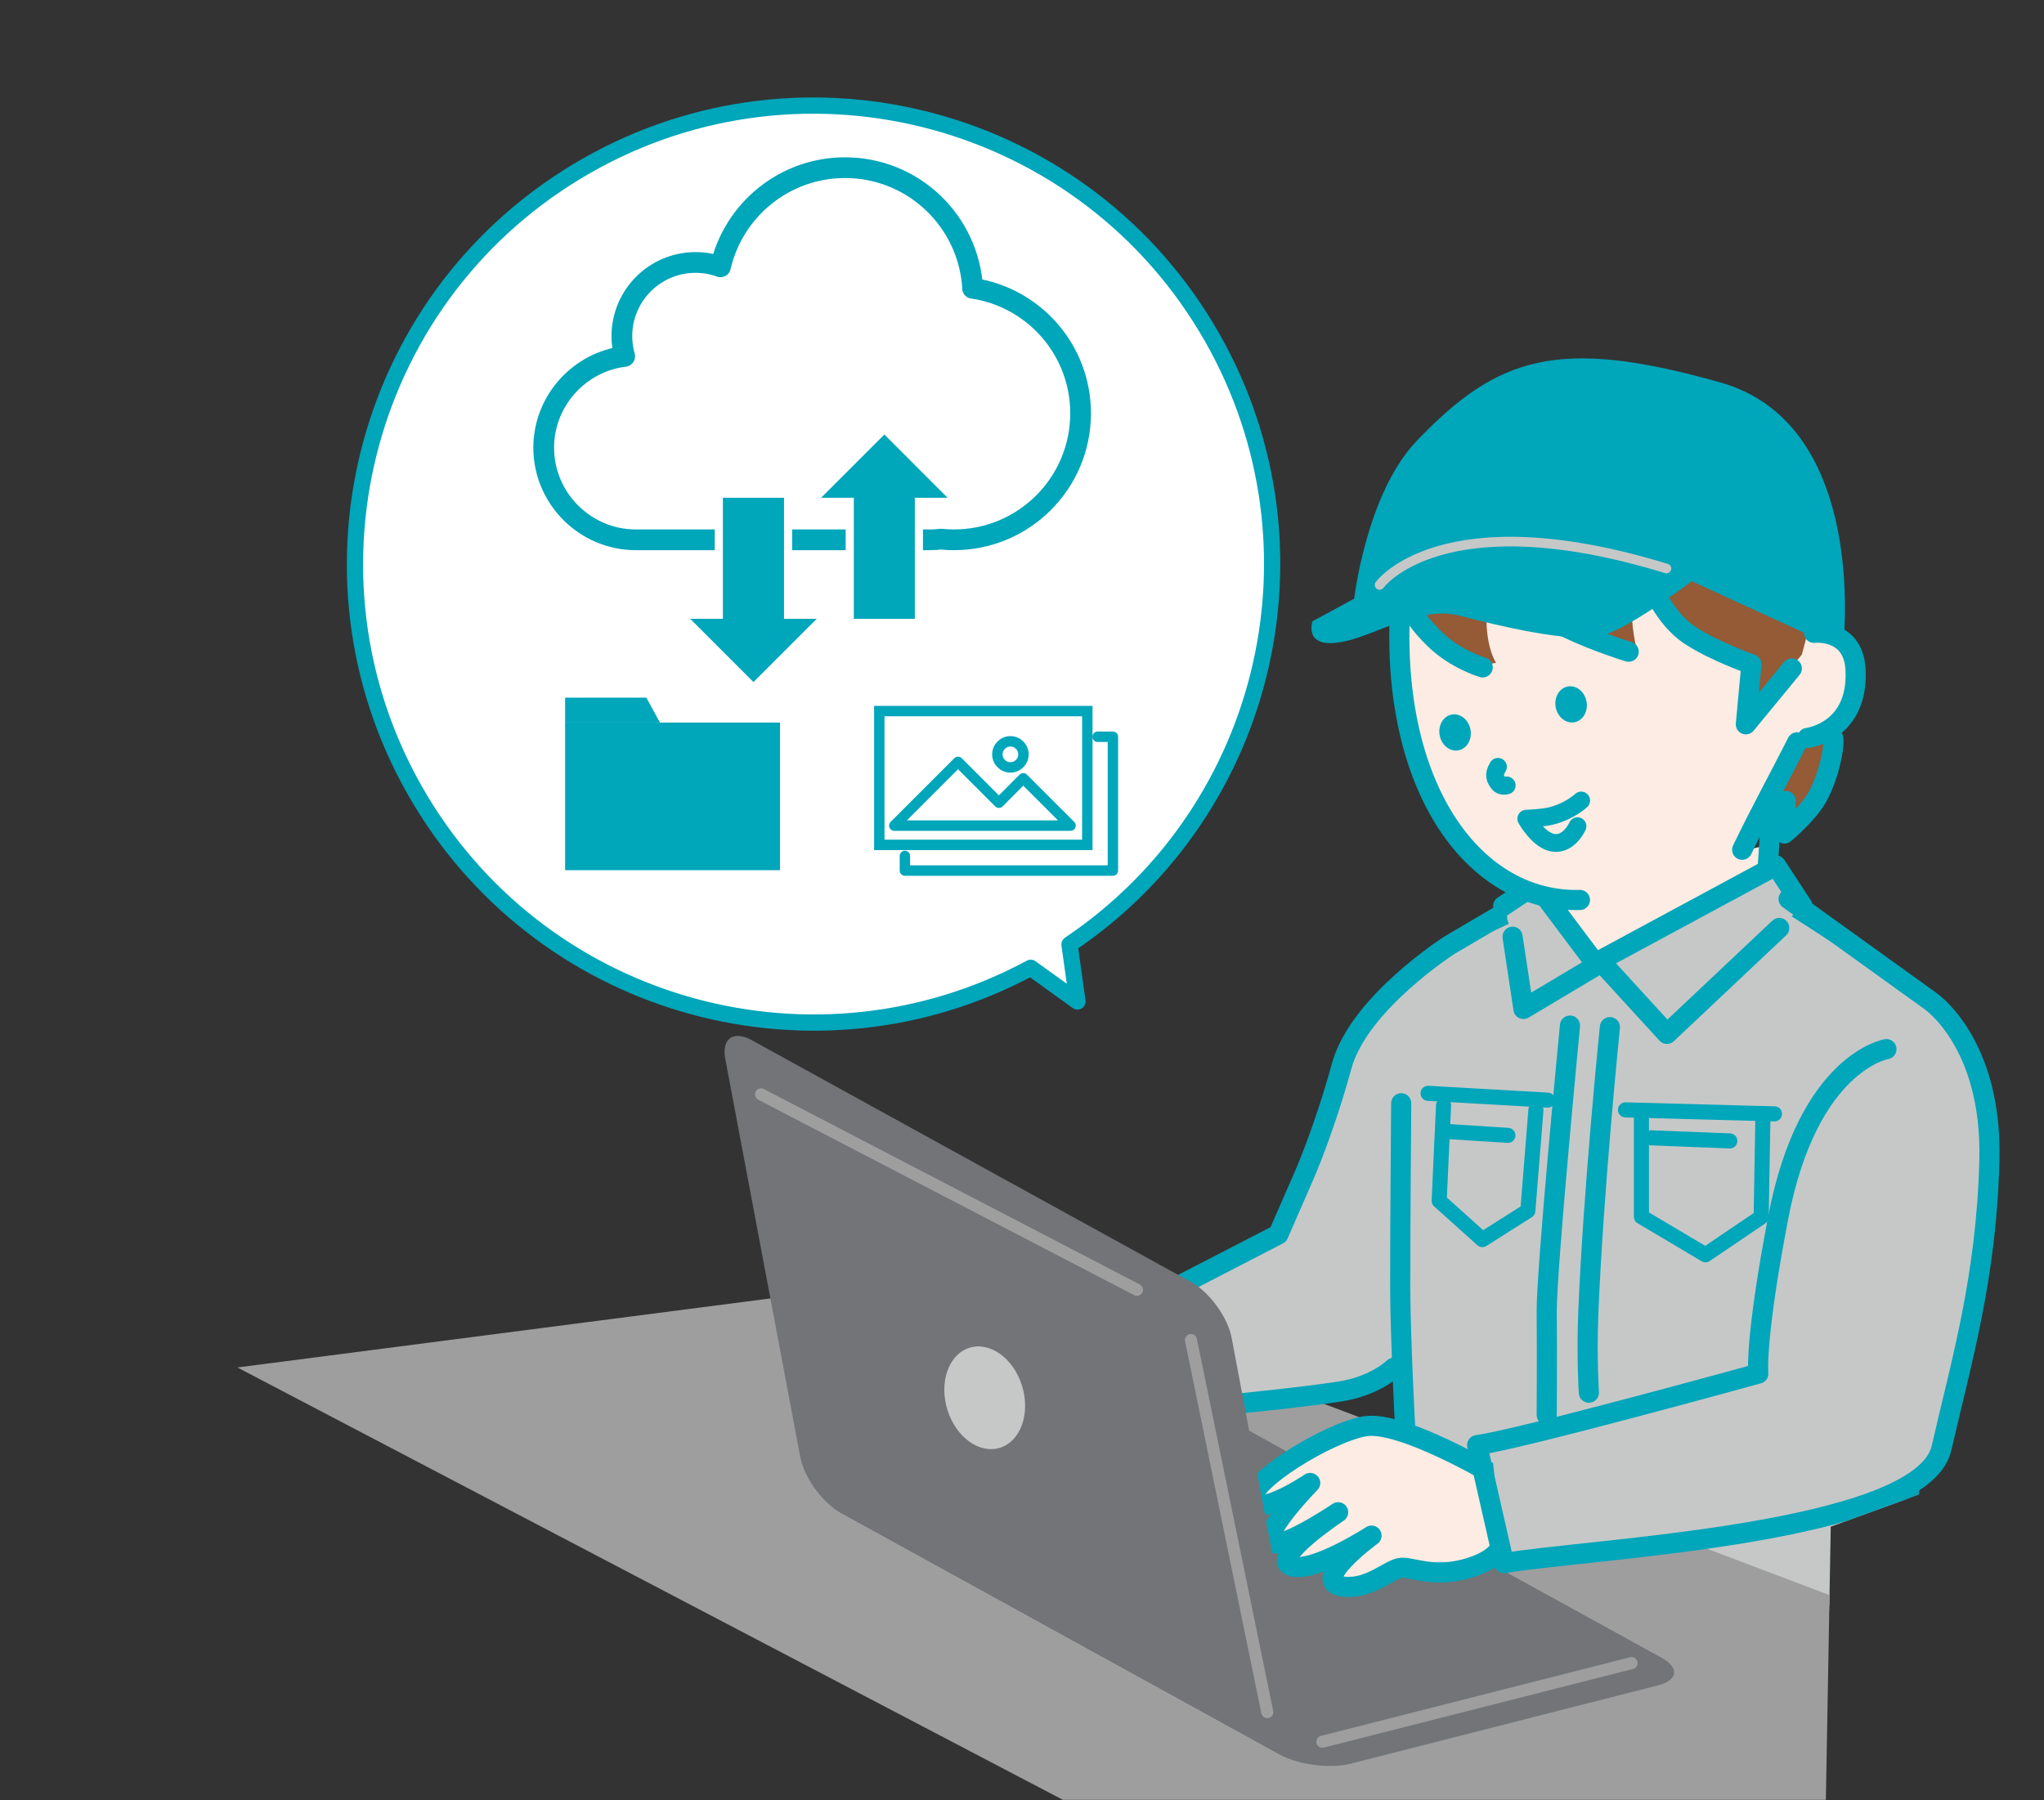<?xml version="1.0" encoding="UTF-8"?><svg id="_レイヤー_2" xmlns="http://www.w3.org/2000/svg" xmlns:xlink="http://www.w3.org/1999/xlink" viewBox="0 0 210 185"><rect x="0" y="0" width="210" height="185" fill="#333333" stroke="none"/><defs><style>.cls-1,.cls-2,.cls-3,.cls-4,.cls-5,.cls-6,.cls-7,.cls-8,.cls-9,.cls-10,.cls-11{fill:none;}.cls-2{stroke:#c6c8c8;stroke-width:.99px;}.cls-2,.cls-4,.cls-5,.cls-6,.cls-7,.cls-8,.cls-12,.cls-9,.cls-10,.cls-11,.cls-13{stroke-linecap:round;stroke-linejoin:round;}.cls-14{fill:#756856;}.cls-3,.cls-15{stroke-miterlimit:10;}.cls-3,.cls-15,.cls-7,.cls-8,.cls-12,.cls-9,.cls-10,.cls-11,.cls-13{stroke:#00a6ba;}.cls-3,.cls-8{stroke-width:1.07px;}.cls-4{stroke:#119cae;}.cls-4,.cls-12,.cls-10{stroke-width:2.07px;}.cls-16{fill:#9e9e9f;}.cls-15{stroke-width:.87px;}.cls-15,.cls-17{fill:#c6c8c8;}.cls-18{fill:#955a36;}.cls-19{clip-path:url(#clippath-1);}.cls-5{stroke:#9e9e9f;stroke-width:1.24px;}.cls-6{stroke:#fff;}.cls-6,.cls-13{stroke-width:1.67px;}.cls-7{stroke-width:1.55px;}.cls-12,.cls-20{fill:#fdece3;}.cls-9{stroke-width:2.13px;}.cls-21{fill:#968073;}.cls-11{stroke-width:1.83px;}.cls-22{fill:#00a6ba;}.cls-23{fill:#727477;}.cls-13{fill:#fff;}.cls-24{clip-path:url(#clippath);}</style><clipPath id="clippath"><rect class="cls-1" width="210" height="185"/></clipPath><clipPath id="clippath-1"><polygon class="cls-1" points="187.59 184.95 3.75 184.95 3.75 .05 206.25 .05 206.25 150.28 188.09 156.88 187.59 184.95"/></clipPath></defs><g id="_レイヤー_1-2"><g class="cls-24"><g class="cls-19"><path class="cls-18" d="M180.5,81.96l.6,2.22,2.37-1.87-.14,3.34s2.05-2.08,3.37-3.73,1.56-6.21,1.56-6.21l-4.79,1.65-2.98,4.6Z"/><path class="cls-15" d="M196.09,166.15l-.92-45.72,1.24-18.81-17.97-11.62-14.06,8.7-5.17-6.17-6.63,3.05-4.55,2.26-5.96,4.63,2.22,19.84c-.85,6.95,1.19,31.67,1.19,31.67,0,0,4.03,10.29,22.82,9.96,14.23-.25,27.81,2.22,27.81,2.22Z"/><polygon class="cls-16" points="24.39 140.52 161.27 212.23 264.64 192.92 100.19 130.7 24.39 140.52"/><polygon class="cls-20" points="180.81 87.03 180.82 91.29 164.05 99.19 159.88 92.89 159.88 91.62 180.81 87.03"/><line class="cls-7" x1="167" y1="114.05" x2="182.31" y2="114.46"/><line class="cls-7" x1="146.72" y1="112.35" x2="159" y2="113.05"/><path class="cls-10" d="M163.24,143.11s-.24-3.64-.06-8.15c.51-12.65,2.22-29.41,2.22-29.41"/><path class="cls-10" d="M161.3,105.39s-2.43,25.15-2.39,29.41c.04,4.26,0,10.6,0,10.6"/><polyline class="cls-7" points="157.8 114.07 156.97 124.42 152.3 127.38 147.86 123.39 148.31 113.59"/><line class="cls-7" x1="149" y1="116.29" x2="154.92" y2="116.67"/><polyline class="cls-7" points="181.12 114.84 180.94 125.07 175.22 128.94 168.64 125.03 168.64 114.89"/><line class="cls-7" x1="169.6" y1="116.92" x2="177.72" y2="117.24"/><path class="cls-17" d="M196.41,101.62c16.38,5.59,2.22,47.24,3.01,44.49-4.66,16.24-15.45,5.52-15.47-2.14-.02-7.66-5.55-48.5,12.46-42.35Z"/><line class="cls-4" x1="196.09" y1="166.15" x2="196.15" y2="153.05"/><polygon class="cls-17" points="182.47 88.94 185.19 93.1 171.26 106.24 164.37 98.71 182.47 88.94"/><polygon class="cls-17" points="157.8 90.86 154.44 93.1 158.12 105.12 164.05 98.07 157.8 90.86"/><polyline class="cls-10" points="182.8 95.36 171.26 106.24 164.37 98.71 182.47 88.94 185.19 93.1"/><polyline class="cls-10" points="155.4 96.26 156.52 103.68 164.05 99.19 157.8 90.86 154.44 93.1"/><path class="cls-23" d="M138.75,181.24c-2.08.53-5.33.12-7.21-.92l-45.17-24.87c-1.88-1.04-1.72-2.32.36-2.85l31.58-8.05c2.08-.53,5.33-.12,7.21.92l45.17,24.87c1.88,1.04,1.72,2.32-.36,2.85l-31.58,8.05Z"/><line class="cls-5" x1="135.86" y1="178.98" x2="167.63" y2="170.9"/><path class="cls-12" d="M153.35,151.5s-9.35-5.54-13.08-4.94c-3.73.6-12.06,5.71-11.53,7.56.53,1.86,5.87-1.73,5.87-1.73,0,0-4.76,4.86-4.01,6.01.74,1.15,6.88-3,6.88-3,0,0-7,4.65-4.85,5.51,2.14.86,8.28-3.11,8.28-3.11,0,0-6.78,4.95-2.69,5.26,2.65.2,4.63-1.92,5.8-1.96,1.17-.04,3.4,1.09,6.89.03,3.48-1.06,3.35-2.62,3.35-2.62l4.91-2.29-1.19-6.2-4.6,1.48Z"/><path class="cls-17" d="M154.52,160.62c19.85-1.07,45.44-5.57,43.74-15.41-1.7-9.8-36.17,2.17-44.94,4.44l1.2,10.97Z"/><path class="cls-10" d="M183.76,92.38l14.54,10.46s6.38,4.27,6.09,16.34c-.29,12.07-2.88,20.73-4.92,29.63-2.05,8.89-36.7,10.35-44.95,11.82l-2.76-12.13c4.36-.57,28.89-7.35,28.89-7.35,0,0-.4-3.29,2.05-16.07,3.07-15.97,11.11-17.27,11.11-17.27"/><path class="cls-21" d="M186.11,73.21l-1.49-8.32,2.85-1.93c1.1,4.24-1.36,10.25-1.36,10.25Z"/><path class="cls-20" d="M163.89,46.6c14.52-1,21.6,8.31,22.38,19.64.48,6.99-3.25,18.1-9.11,23.03-3.08,2.59-10.48,3.43-14.12,3.07-11.2-1.11-14.86-4.29-18.59-19.65-3.43-14.12,4.38-25.05,19.45-26.09Z"/><path class="cls-10" d="M184.64,76.28c-2.01,3.97-3.44,6.5-5.65,11.04"/><path class="cls-10" d="M162.32,92.48c-10.61.29-19.24-11.01-18.51-29.22"/><path class="cls-18" d="M163.92,43.93c12.14-.08,23.81,10.16,24.1,19.91l-8.08,9.57s.14-5.12,0-5.16c-7.9-2.05-11.9-10.04-11.9-10.04,0,0-1,4.16.14,8.6-5.97.16-14.75-9.54-14.75-9.54,0,0-1.8,7.22.27,10.85-4.02.71-7.84-3.53-10.09-10.43,4.75-12.85,12.62-13.72,20.3-13.77Z"/><path class="cls-14" d="M170.07,50.11c.1-.07.23-.04.3.06.06.09,5.83,8.75,12.92,9.67.12.02.2.12.19.24-.01.1-.1.18-.2.19-.01,0-.03,0-.04,0-3.82-.49-7.21-3.15-9.39-5.3-2.35-2.31-3.82-4.54-3.84-4.57-.07-.1-.04-.23.06-.3Z"/><path class="cls-14" d="M155.64,49.07c.12-.03.23.04.26.15.03.12-.04.23-.15.26-.5.13-.83.43-1,.91-.94,2.61,3.15,9.66,4.28,11.23.07.1.05.23-.05.3-.03.02-.07.04-.11.04-.07,0-.14-.03-.19-.09-.71-.98-5.41-8.62-4.34-11.62.22-.61.65-1.01,1.29-1.18Z"/><path class="cls-14" d="M160.87,47.57c.3-.14.58.2.68.32.08.09.06.23-.03.3-.09.08-.23.06-.3-.03-.08-.1-.14-.15-.17-.17-.06.17-.1.72.06,1.73.55,3.54,3.46,7.35,6.1,9.56.09.08.1.21.03.3-.04.05-.09.07-.15.08-.05,0-.11-.01-.15-.05-2.7-2.26-5.69-6.18-6.25-9.83-.31-1.99.07-2.16.19-2.22Z"/><path class="cls-20" d="M190.25,69.55c-.02,3.33-2.19,6.03-5.42,6.01l-.71-4.49,1.44-5.46c3.23.02,4.72.61,4.7,3.94Z"/><path class="cls-22" d="M139.12,61.68s13.52-5.6,33.2-2.64l17.01,7.81s2.94-23.14-12.55-27.54c-16.77-4.76-22.93-2.62-31.17,5.93-5.28,5.47-6.5,16.44-6.5,16.44Z"/><path class="cls-22" d="M134.84,63.86s-1.07,3.15,3.68,1.96c3.16-.79,7.58-3.56,11.45-2.55,3.88,1.01,11.35,2.82,14.46,2.09,3.11-.73,10.43-6.42,10.43-6.42,0,0-17.06-2.61-23.52-1.81-6.47.8-10.16,3.28-10.16,3.28l-6.35,3.44Z"/><path class="cls-2" d="M141.74,60.11s6.33-8.78,29.47-1.69"/><ellipse class="cls-22" cx="149.49" cy="75.26" rx="1.61" ry="1.87" transform="translate(-11.33 28.93) rotate(-10.65)"/><ellipse class="cls-22" cx="161.42" cy="72.38" rx="1.61" ry="1.87" transform="translate(-10.6 31.08) rotate(-10.65)"/><path class="cls-10" d="M185.7,75.83s5.25-.62,4.94-6.99c-.21-4.3-4.27-3.81-4.27-3.81"/><path class="cls-11" d="M153.9,78.8c-.53.86-.26,1.26.08,1.72.26.35.82.19.82.19"/><path class="cls-11" d="M162.45,82.26s-1.15,1.1-3.06,1.58c-.97.24-2.58.29-2.58.29,0,0,1.29,2.34,2.87,2.49,1.58.14,2.39-1.72,2.39-1.72"/><path class="cls-10" d="M144.36,60.64s-.11,1.98,3.02,5.01c2.21,2.15,4.95,2.93,4.95,2.93"/><path class="cls-10" d="M156.53,60.43s1.71,2.77,4.55,4.13c2.95,1.41,6.25,2.41,6.25,2.41"/><path class="cls-10" d="M169.55,59.85s1.34,3.62,4.09,5.44c2.47,1.63,6.3,2.97,6.3,2.97l-.57,6.17,4.72-5.74"/><line class="cls-10" x1="181.6" y1="89.37" x2="181.89" y2="84.93"/><path class="cls-17" d="M127.76,144.77c8.86-1.7,13.13-2.66,14.91-4.72,1.53-1.77,1.66-7.51.87-12.06-.63-3.63,5.26-24.64-1.43-24.38-3.73.14-8.6,17.35-10.75,23.23-3.87,2.44-5.83,3.7-8.71,4.45l5.13,13.48Z"/><path class="cls-10" d="M143.96,113.37s-.12,14.25-.1,19.26c.03,5.01.48,13.68.48,13.68"/><path class="cls-10" d="M153.81,94.25l-4.88,2.87s-9.32,5.95-11.09,12.43c-1.77,6.48-3.8,11.11-3.8,11.11l-2.7,6.19-17.21,8.89,12.05,8.6s7.7-.76,11.42-1.34c3.73-.57,5.59-2.44,5.59-2.44"/><path class="cls-23" d="M134.24,178.36c.4,2.11-.82,2.99-2.7,1.96l-45.17-24.87c-1.88-1.04-3.75-3.61-4.15-5.73l-7.7-40.88c-.4-2.11.82-2.99,2.7-1.96l45.17,24.87c1.88,1.04,3.75,3.61,4.15,5.73l7.7,40.88Z"/><path class="cls-17" d="M104.82,141.88c1.09,2.75.34,5.76-1.67,6.73-2.02.97-4.54-.47-5.63-3.22-1.09-2.75-.34-5.76,1.67-6.73s4.54.47,5.63,3.22Z"/><line class="cls-5" x1="116.81" y1="132.54" x2="78.19" y2="112.46"/><line class="cls-5" x1="130.2" y1="175.94" x2="122.36" y2="137.7"/><path class="cls-10" d="M181.1,84.18l2.37-1.87-.14,3.34s2.33-1.9,3.37-3.73c1.41-2.5,1.92-6.12,1.56-6.21"/></g><path class="cls-13" d="M123.92,33.63c-13.44-22.28-42.4-29.44-64.67-16-22.28,13.44-29.44,42.4-16,64.67,13.04,21.61,40.67,29,62.65,17.15l4.8,3.46-.82-5.86c20.73-13.92,27.08-41.81,14.04-63.42Z"/><path class="cls-9" d="M99.93,29.63c-.39-6.91-6.1-12.4-13.11-12.4-6.24,0-11.46,4.36-12.8,10.19-.8-.29-1.65-.45-2.55-.45-4.19,0-7.58,3.39-7.58,7.58,0,.72.11,1.41.29,2.07-4.67.57-8.32,4.57-8.32,9.39h0c0,5.2,4.26,9.46,9.46,9.46h30.27c.37,0,.73-.03,1.09-.07.44.05.89.07,1.34.07,7.18,0,13-5.82,13-13,0-6.53-4.82-11.93-11.1-12.85Z"/><polygon class="cls-6" points="80.55 63.59 80.55 51.15 74.27 51.15 74.27 63.59 70.91 63.59 77.41 70.09 83.91 63.59 80.55 63.59"/><polygon class="cls-6" points="97.35 51.15 90.86 44.65 84.36 51.15 87.72 51.15 87.72 63.59 93.99 63.59 93.99 51.15 97.35 51.15"/><polygon class="cls-22" points="80.55 63.59 80.55 51.15 74.27 51.15 74.27 63.59 70.91 63.59 77.41 70.09 83.91 63.59 80.55 63.59"/><polygon class="cls-22" points="97.35 51.15 90.86 44.65 84.36 51.15 87.72 51.15 87.72 63.59 93.99 63.59 93.99 51.15 97.35 51.15"/><rect class="cls-22" x="58.06" y="74.25" width="22.08" height="15.17"/><polygon class="cls-22" points="67.8 74.25 58.06 74.25 58.06 71.69 66.41 71.69 67.8 74.25"/><rect class="cls-3" x="90.34" y="73.07" width="21.37" height="13.75"/><polyline class="cls-8" points="112.77 75.71 114.34 75.71 114.34 89.46 92.97 89.46 92.97 87.96"/><polygon class="cls-8" points="109.99 84.84 105.13 79.98 102.63 82.49 98.43 78.29 91.88 84.84 104.99 84.84 104.98 84.84 109.99 84.84"/><circle class="cls-3" cx="103.81" cy="77.52" r="1.34"/></g></g></svg>